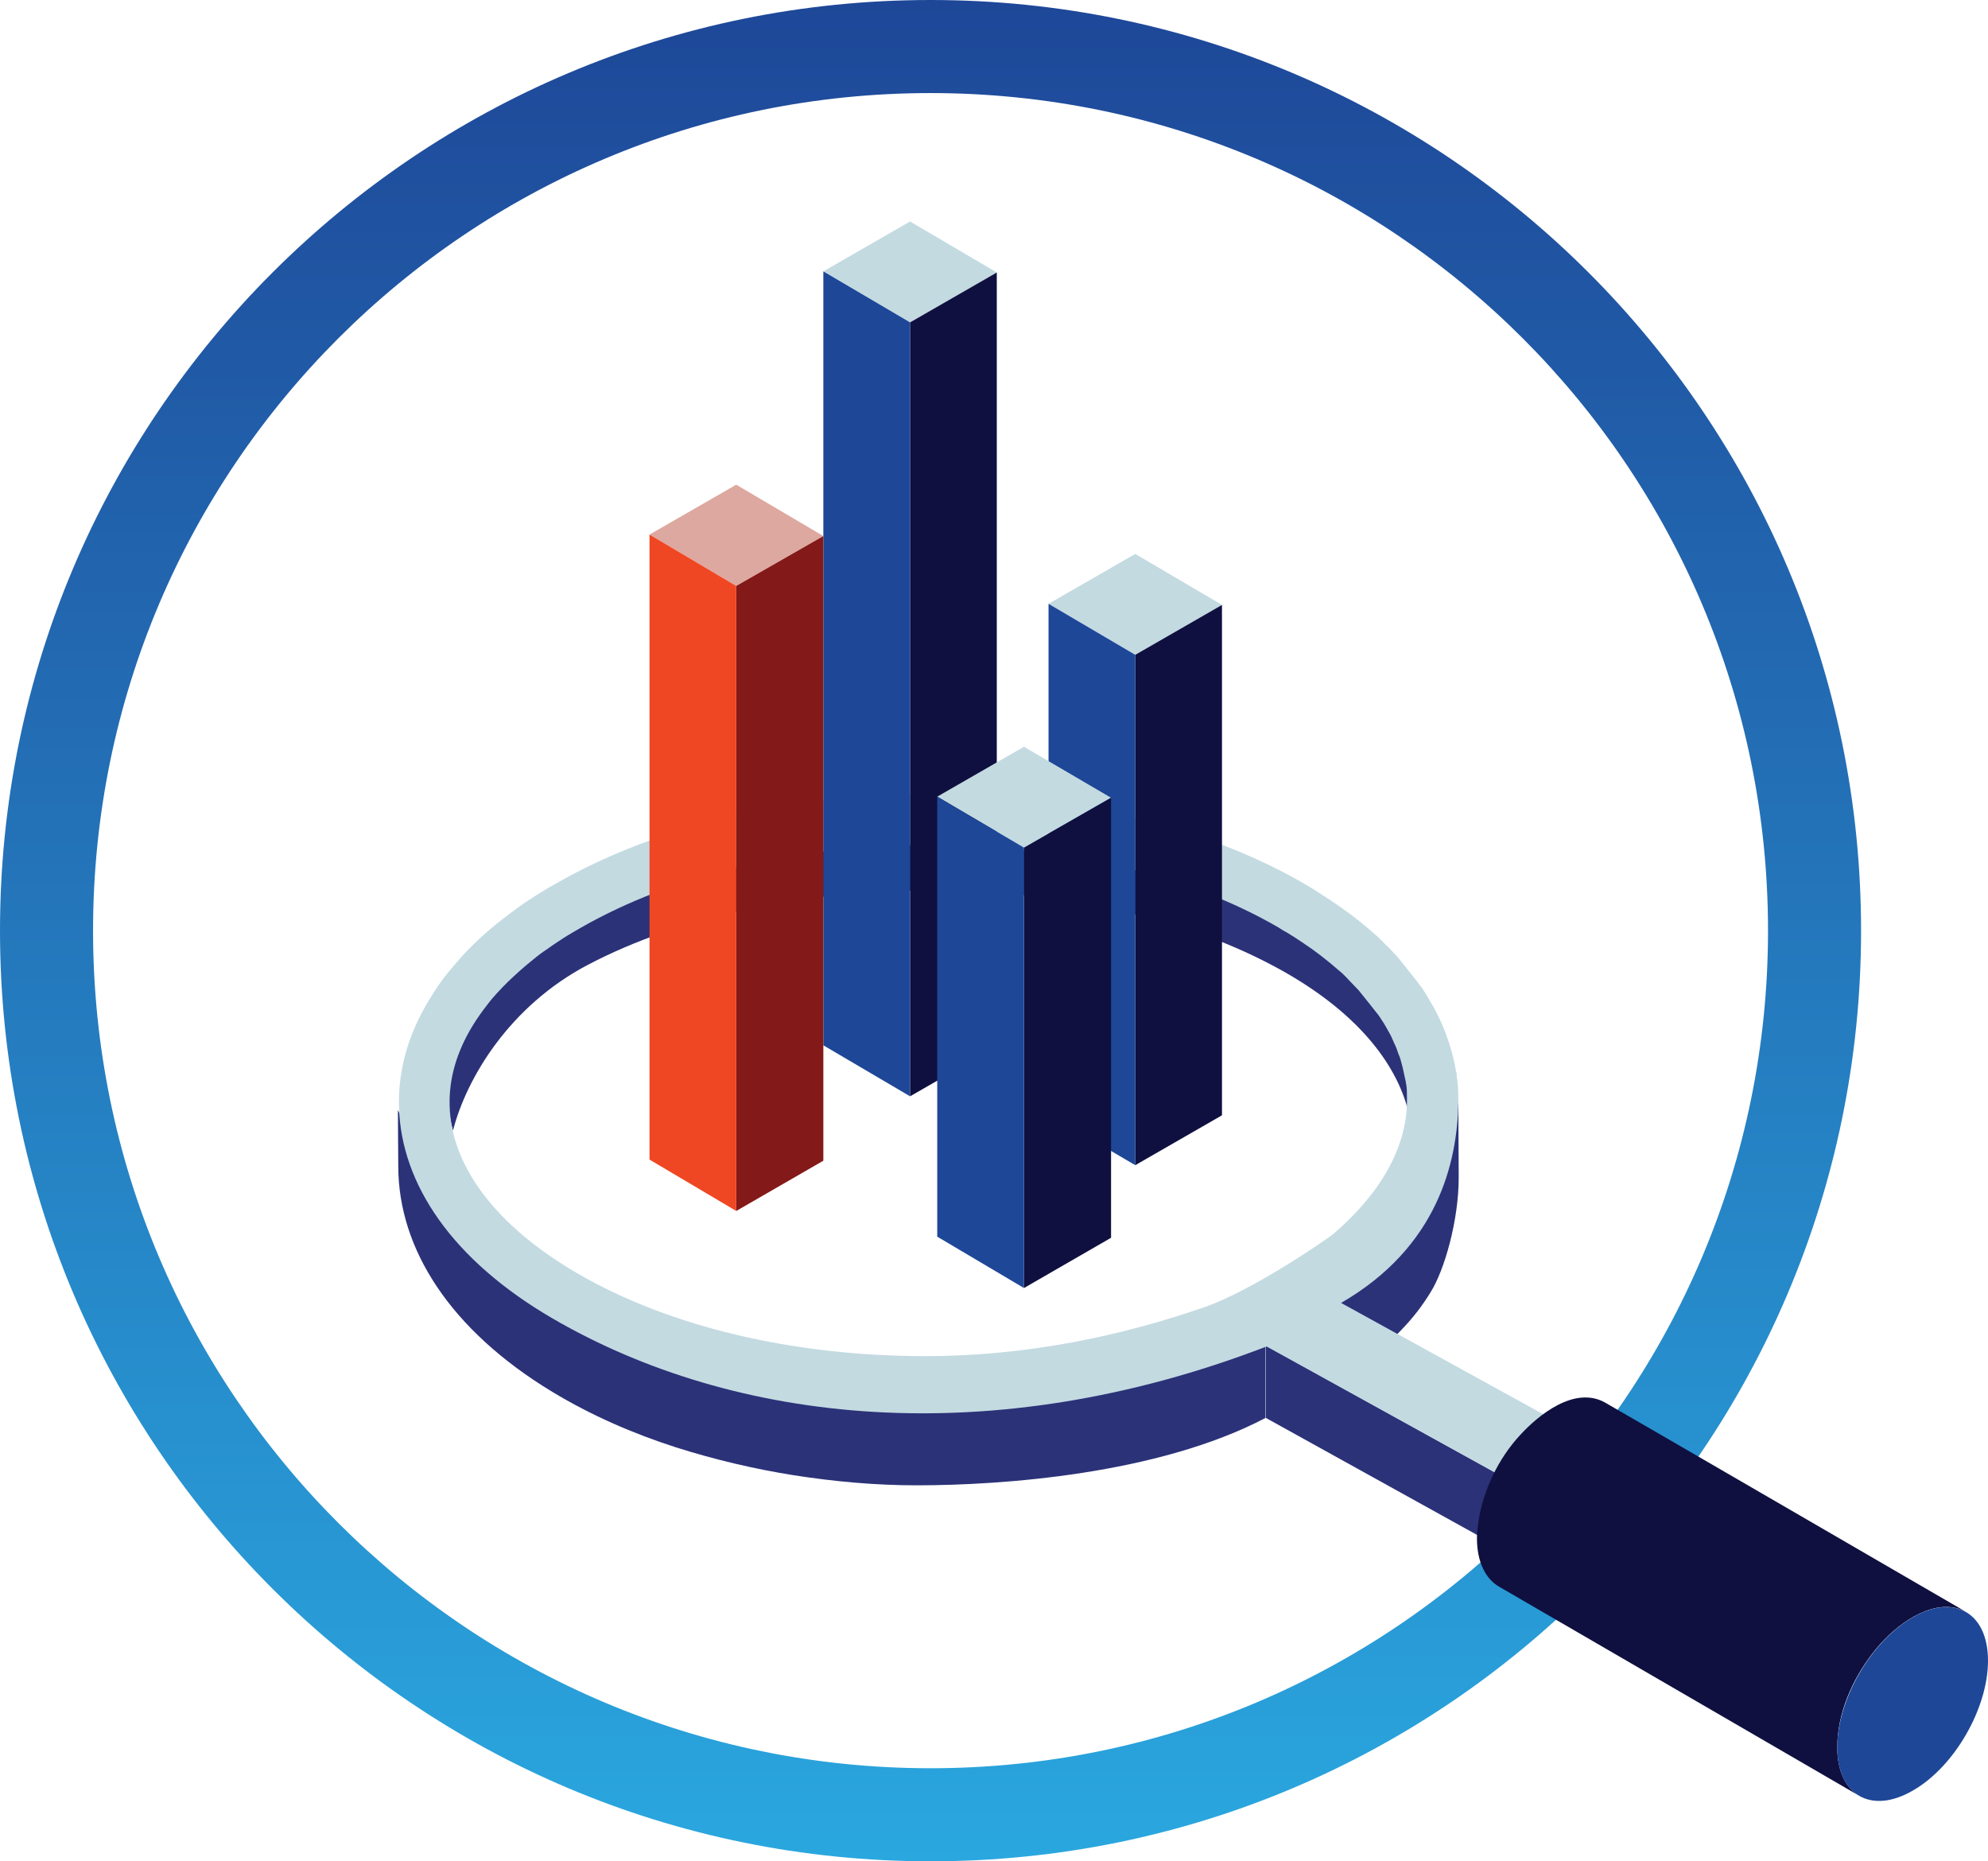 <?xml version="1.0" encoding="utf-8"?>
<!-- Generator: Adobe Illustrator 24.2.3, SVG Export Plug-In . SVG Version: 6.00 Build 0)  -->
<svg version="1.1" id="Layer_1" xmlns="http://www.w3.org/2000/svg" xmlns:xlink="http://www.w3.org/1999/xlink" x="0px" y="0px"
	 viewBox="0 0 534.1 500" style="enable-background:new 0 0 534.1 500;" xml:space="preserve">
<style type="text/css">
	.st0{fill:url(#SVGID_1_);}
	.st1{fill:url(#SVGID_2_);}
	.st2{fill:url(#SVGID_3_);}
	.st3{fill:#FFFFFF;}
	.st4{fill:#2B3278;}
	.st5{fill:#C3DAE1;}
	.st6{enable-background:new    ;}
	.st7{fill:#0F1040;}
	.st8{fill:#1E4798;}
	.st9{fill:#DDA89F;}
	.st10{fill:#831918;}
	.st11{fill:#EF4723;}
	.st12{fill:#171734;}
	.st13{fill:#618092;}
	.st14{fill:#7693A8;}
	.st15{fill:#87A3B4;}
	.st16{fill:#9DB7CE;}
	.st17{fill:#4D1313;}
	.st18{fill:url(#SVGID_4_);}
	.st19{fill:#5A67AF;}
	.st20{fill:#23235A;}
	.st21{clip-path:url(#SVGID_6_);}
	.st22{fill:#173761;}
	.st23{fill:#1F4898;}
	.st24{fill:#2DA7DF;}
	.st25{opacity:0.25;fill:#FFFFFF;}
	.st26{opacity:0.25;}
	.st27{fill:url(#SVGID_7_);}
	.st28{fill:url(#SVGID_8_);}
	.st29{fill:url(#SVGID_9_);}
	.st30{fill:url(#SVGID_10_);}
	.st31{fill:url(#SVGID_11_);}
	.st32{fill:url(#SVGID_12_);}
	.st33{fill:url(#SVGID_13_);}
	.st34{fill:url(#SVGID_14_);}
	.st35{fill:url(#SVGID_15_);}
	.st36{fill:url(#SVGID_16_);}
	.st37{fill:url(#SVGID_17_);}
	.st38{fill:url(#SVGID_18_);}
	.st39{fill:url(#SVGID_19_);}
	.st40{fill:url(#SVGID_20_);}
	.st41{fill:url(#SVGID_21_);}
	.st42{fill:url(#SVGID_22_);}
	.st43{fill:url(#SVGID_23_);}
	.st44{fill:url(#SVGID_24_);}
	.st45{fill:url(#SVGID_25_);}
	.st46{fill:url(#SVGID_26_);}
	.st47{fill:url(#SVGID_27_);}
	.st48{fill:url(#SVGID_28_);}
	.st49{fill:url(#SVGID_29_);}
	.st50{fill:url(#SVGID_30_);}
	.st51{fill:url(#SVGID_31_);}
	.st52{fill:url(#SVGID_32_);}
	.st53{fill:url(#SVGID_33_);}
	.st54{fill:url(#SVGID_34_);}
	.st55{fill:url(#SVGID_35_);}
	.st56{fill:url(#SVGID_36_);}
	.st57{fill:url(#SVGID_37_);}
	.st58{fill:url(#SVGID_38_);}
	.st59{fill:url(#SVGID_39_);}
	.st60{fill:url(#SVGID_40_);}
	.st61{fill:url(#SVGID_41_);}
	.st62{fill:url(#SVGID_42_);}
	.st63{fill:url(#SVGID_43_);}
	.st64{fill:url(#SVGID_44_);}
	.st65{fill:url(#SVGID_45_);}
	.st66{fill:url(#SVGID_46_);}
	.st67{fill:url(#SVGID_47_);}
	.st68{fill:url(#SVGID_48_);}
	.st69{fill:url(#SVGID_49_);}
	.st70{fill:url(#SVGID_50_);}
	.st71{fill:url(#SVGID_51_);}
	.st72{fill:url(#SVGID_52_);}
	.st73{fill:url(#SVGID_53_);}
	.st74{fill:url(#SVGID_54_);}
	.st75{fill:url(#SVGID_55_);}
	.st76{fill:url(#SVGID_56_);}
	.st77{fill:#646464;}
</style>
<linearGradient id="SVGID_1_" gradientUnits="userSpaceOnUse" x1="42.5" y1="207.5" x2="542.5" y2="207.5" gradientTransform="matrix(6.123234e-17 -1 1 6.123234e-17 42.5 542.5)">
	<stop  offset="0" style="stop-color:#2AA7DF"/>
	<stop  offset="1" style="stop-color:#1E4798"/>
</linearGradient>
<path class="st0" d="M0,250c0,138.1,111.9,250,250,250s250-111.9,250-250S388.1,0,250,0S0,111.9,0,250z M475,250
	c0,124.3-100.7,225-225,225S25,374.3,25,250S125.7,25,250,25S475,125.7,475,250z"/>
<g>
	<g>
		<g>
			<g>
				<g>
					<g>
						<g>
							<g>
								<path class="st4" d="M157.9,239.8c50.8-26.8,133.3-26.7,183.9,0c29.8,15.8,42,37.5,36.4,58.1c-3.8-14.1-15.9-27.8-36.4-38.6
									c-50.5-26.8-133.1-26.8-183.9-0.1c-20.9,11-32.5,30.2-36.2,44.5C116,283,127.7,255.7,157.9,239.8z"/>
							</g>
						</g>
					</g>
				</g>
			</g>
			<g>
				<g>
					<g>
						<g>
							<path class="st4" d="M391.8,296l0.1,20.3c0,11.5-3.8,24.9-7.6,30.9c-4.3,7-9.8,13.1-23.1,23.2l-3-21.5
								C358.2,348.9,388.3,313.6,391.8,296z"/>
						</g>
					</g>
				</g>
			</g>
			<g>
				<g>
					<g>
						<g>
							<path class="st4" d="M340.1,352.6c-16.8,6.6-22.9,8.6-29,10.4c-12,3.4-24.2,5.9-36.7,7.2c-21.7,2.2-43.8,1.8-65.4-2
								c-21.1-3.8-42.1-10.5-60.7-21.7c-27.6-16.7-41.4-48.3-41.4-48.3l0.1,15.3c0.1,21.9,13.8,43.7,41.4,60.4
								c10.4,6.3,21.7,11.2,33.2,14.9c10.4,3.3,21,5.8,31.7,7.5c10.9,1.7,21.9,2.7,33,2.7c22.7,0,64.7-2.9,93.7-18.1V352.6z"/>
						</g>
					</g>
				</g>
			</g>
			<g>
				<g>
					<g>
						<g>
							<g>
								<polygon class="st4" points="340.1,380.9 408.7,418.9 408.6,399.4 340.1,361.5 								"/>
							</g>
						</g>
					</g>
				</g>
			</g>
			<g>
				<g>
					<g>
						<path class="st5" d="M360.3,350c26-15,31.2-37.8,31.5-53.7v-1c0-0.2,0-0.3,0-0.5c0-1.8-0.1-3.6-0.4-5.4c0-0.6-0.1-1.3-0.3-2
							c-0.2-1.3-0.5-2.5-0.8-3.8c-0.1-0.4-0.9-3.3-1.3-4.3c-0.2-0.5-0.4-1-0.5-1.5c-0.4-0.9-0.7-1.8-1.1-2.7
							c-0.3-0.6-0.5-1.1-0.8-1.7c-0.3-0.7-0.7-1.4-1-2c-0.5-1-2.3-4-2.6-4.5c-0.5-0.8-0.9-1.5-1.5-2.2c0-0.1-5.7-7.3-6.2-7.8
							c-1-1.1-2-2.2-3.1-3.2c-1.1-1.2-2.3-2.3-3.6-3.4c-3.4-3-7.1-5.8-11.2-8.5c-1.4-0.9-2.9-1.9-4.3-2.8c-0.8-0.5-1.7-1-2.5-1.5
							c-55.4-32.2-145.8-32.2-201.5,0c-0.9,0.5-1.8,1-2.6,1.5c-1.7,1-3.3,2.1-4.9,3.1c-0.8,0.5-1.6,1.1-2.3,1.6
							c-1.5,1.1-3,2.2-4.4,3.3c-2.8,2.2-5.5,4.5-7.9,6.9c-1.2,1.2-2.4,2.4-3.4,3.6c-1.1,1.2-2.1,2.4-3.1,3.6c-2,2.4-3.7,5-5.2,7.5
							c-5.7,9.3-8.4,19.1-8.1,28.9c0.6,20.6,14.3,41,41.3,56.7c48.9,28.4,117.7,36,191.8,7.5l72.7,40.1l6.7-19.1L360.3,350z
							 M323.7,351.1c-22.4,7.8-48,13.2-75,13.2c-35.6,0-68.9-7.9-93.5-22.2c-21.7-12.6-34-28.6-34.4-45.1
							c-0.2-7.1,1.8-14.3,6.2-21.5c1.1-1.8,2.5-3.8,4-5.7c0.8-1.1,1.7-2.1,2.6-3.1c0.9-1,2-2.1,2.9-3c2.1-2,4.3-4,6.7-5.9
							c1.2-1,2.5-2,3.9-2.9c0,0,1.5-1.1,2-1.4c1.5-1,3-2,4.4-2.8c0.8-0.5,1.6-0.9,2.4-1.4c24.9-14.3,58.3-22.3,94-22.3
							c35.7,0,69,7.9,93.5,22.1l1.1,0.7c0.4,0.2,0.8,0.5,1.4,0.8c1.3,0.8,2.6,1.6,3.9,2.5c3.5,2.3,6.7,4.8,9.8,7.5
							c1,0.8,1.9,1.7,3,2.9c0.8,0.8,1.6,1.7,2.4,2.5c0.9,1.1,4.5,5.6,5.5,6.9c0.3,0.5,0.6,0.9,0.9,1.4c0.4,0.5,1.6,2.7,2.1,3.6
							c0.3,0.5,0.5,1.1,0.7,1.5c0.2,0.5,0.4,0.9,0.6,1.3c0.3,0.7,0.6,1.4,0.8,2.1c0.1,0.4,0.3,0.7,0.4,1c0.3,0.8,0.8,2.8,0.9,3.2
							c0.2,0.9,0.4,1.8,0.6,2.8c0.1,0.2,0.1,0.6,0.2,0.8c0,0.2,0,0.5,0.1,0.7c0.2,1.2,0.2,2.3,0.2,3.6c0,0.2,0,1.2,0,1.2
							c-0.2,12.3-7.1,24.5-19.8,35.4C355.2,333.8,336.1,346.8,323.7,351.1z"/>
					</g>
				</g>
			</g>
			<g>
				<g>
					<g class="st6">
						<g>
							<g>
								<g>
									<g>
										<path class="st7" d="M408.3,385.6c-5.8,6.3-9.8,14.7-11.1,23.1c-0.2,1.5-0.4,3-0.4,4.5c0,6.4,2.3,10.9,5.9,13l96.8,56.2
											c-3.6-2.1-5.9-6.6-5.9-13c0-9.1,4-18.2,9.5-25.3c2.7-3.5,6-6.7,9.8-9.1c3.5-2.2,8.1-4,12.3-3.1c1.1,0.2,2.1,0.6,3,1.1
											c0,0-97-56.3-97.1-56.3C423,372.3,413.4,380,408.3,385.6z"/>
									</g>
								</g>
							</g>
						</g>
						<g>
							<g>
								<g>
									<g>
										<g>
											<path class="st8" d="M513.8,434.5c-11.2,6.5-20.2,22.1-20.2,34.9c0,12.8,9.1,18.1,20.3,11.6
												c11.2-6.4,20.2-22.1,20.2-34.9C534.1,433.2,525,428,513.8,434.5z"/>
										</g>
									</g>
								</g>
							</g>
						</g>
					</g>
				</g>
			</g>
		</g>
		<g>
			<g id="XMLID_4_">
				<polygon class="st5" points="221.2,72.9 244.5,86.6 267.8,73.2 244.5,59.5 				"/>
				<polygon class="st7" points="244.5,294.5 267.8,281.1 267.8,73.2 244.5,86.6 				"/>
				<polygon class="st8" points="221.2,280.8 244.5,294.5 244.5,86.6 221.2,72.9 				"/>
			</g>
			<g id="XMLID_3_">
				<polygon class="st5" points="281.7,162.2 305,175.9 328.3,162.5 305,148.8 				"/>
				<polygon class="st7" points="305,313 328.3,299.6 328.3,162.5 305,175.9 				"/>
				<polygon class="st8" points="281.7,299.3 305,313 305,175.9 281.7,162.2 				"/>
			</g>
			<g id="XMLID_2_">
				<polygon class="st9" points="174.5,143.6 197.8,157.4 221.2,144 197.8,130.2 				"/>
				<polygon class="st10" points="197.8,325.3 221.2,311.8 221.2,144 197.8,157.4 				"/>
				<polygon class="st11" points="174.5,311.5 197.8,325.3 197.8,157.4 174.5,143.6 				"/>
			</g>
			<g id="XMLID_1_">
				<polygon class="st5" points="251.8,214 275.1,227.7 298.5,214.3 275.1,200.6 				"/>
				<polygon class="st7" points="275.1,346 298.5,332.5 298.5,214.3 275.1,227.7 				"/>
				<polygon class="st8" points="251.8,332.2 275.1,346 275.1,227.7 251.8,214 				"/>
			</g>
		</g>
	</g>
</g>
</svg>

